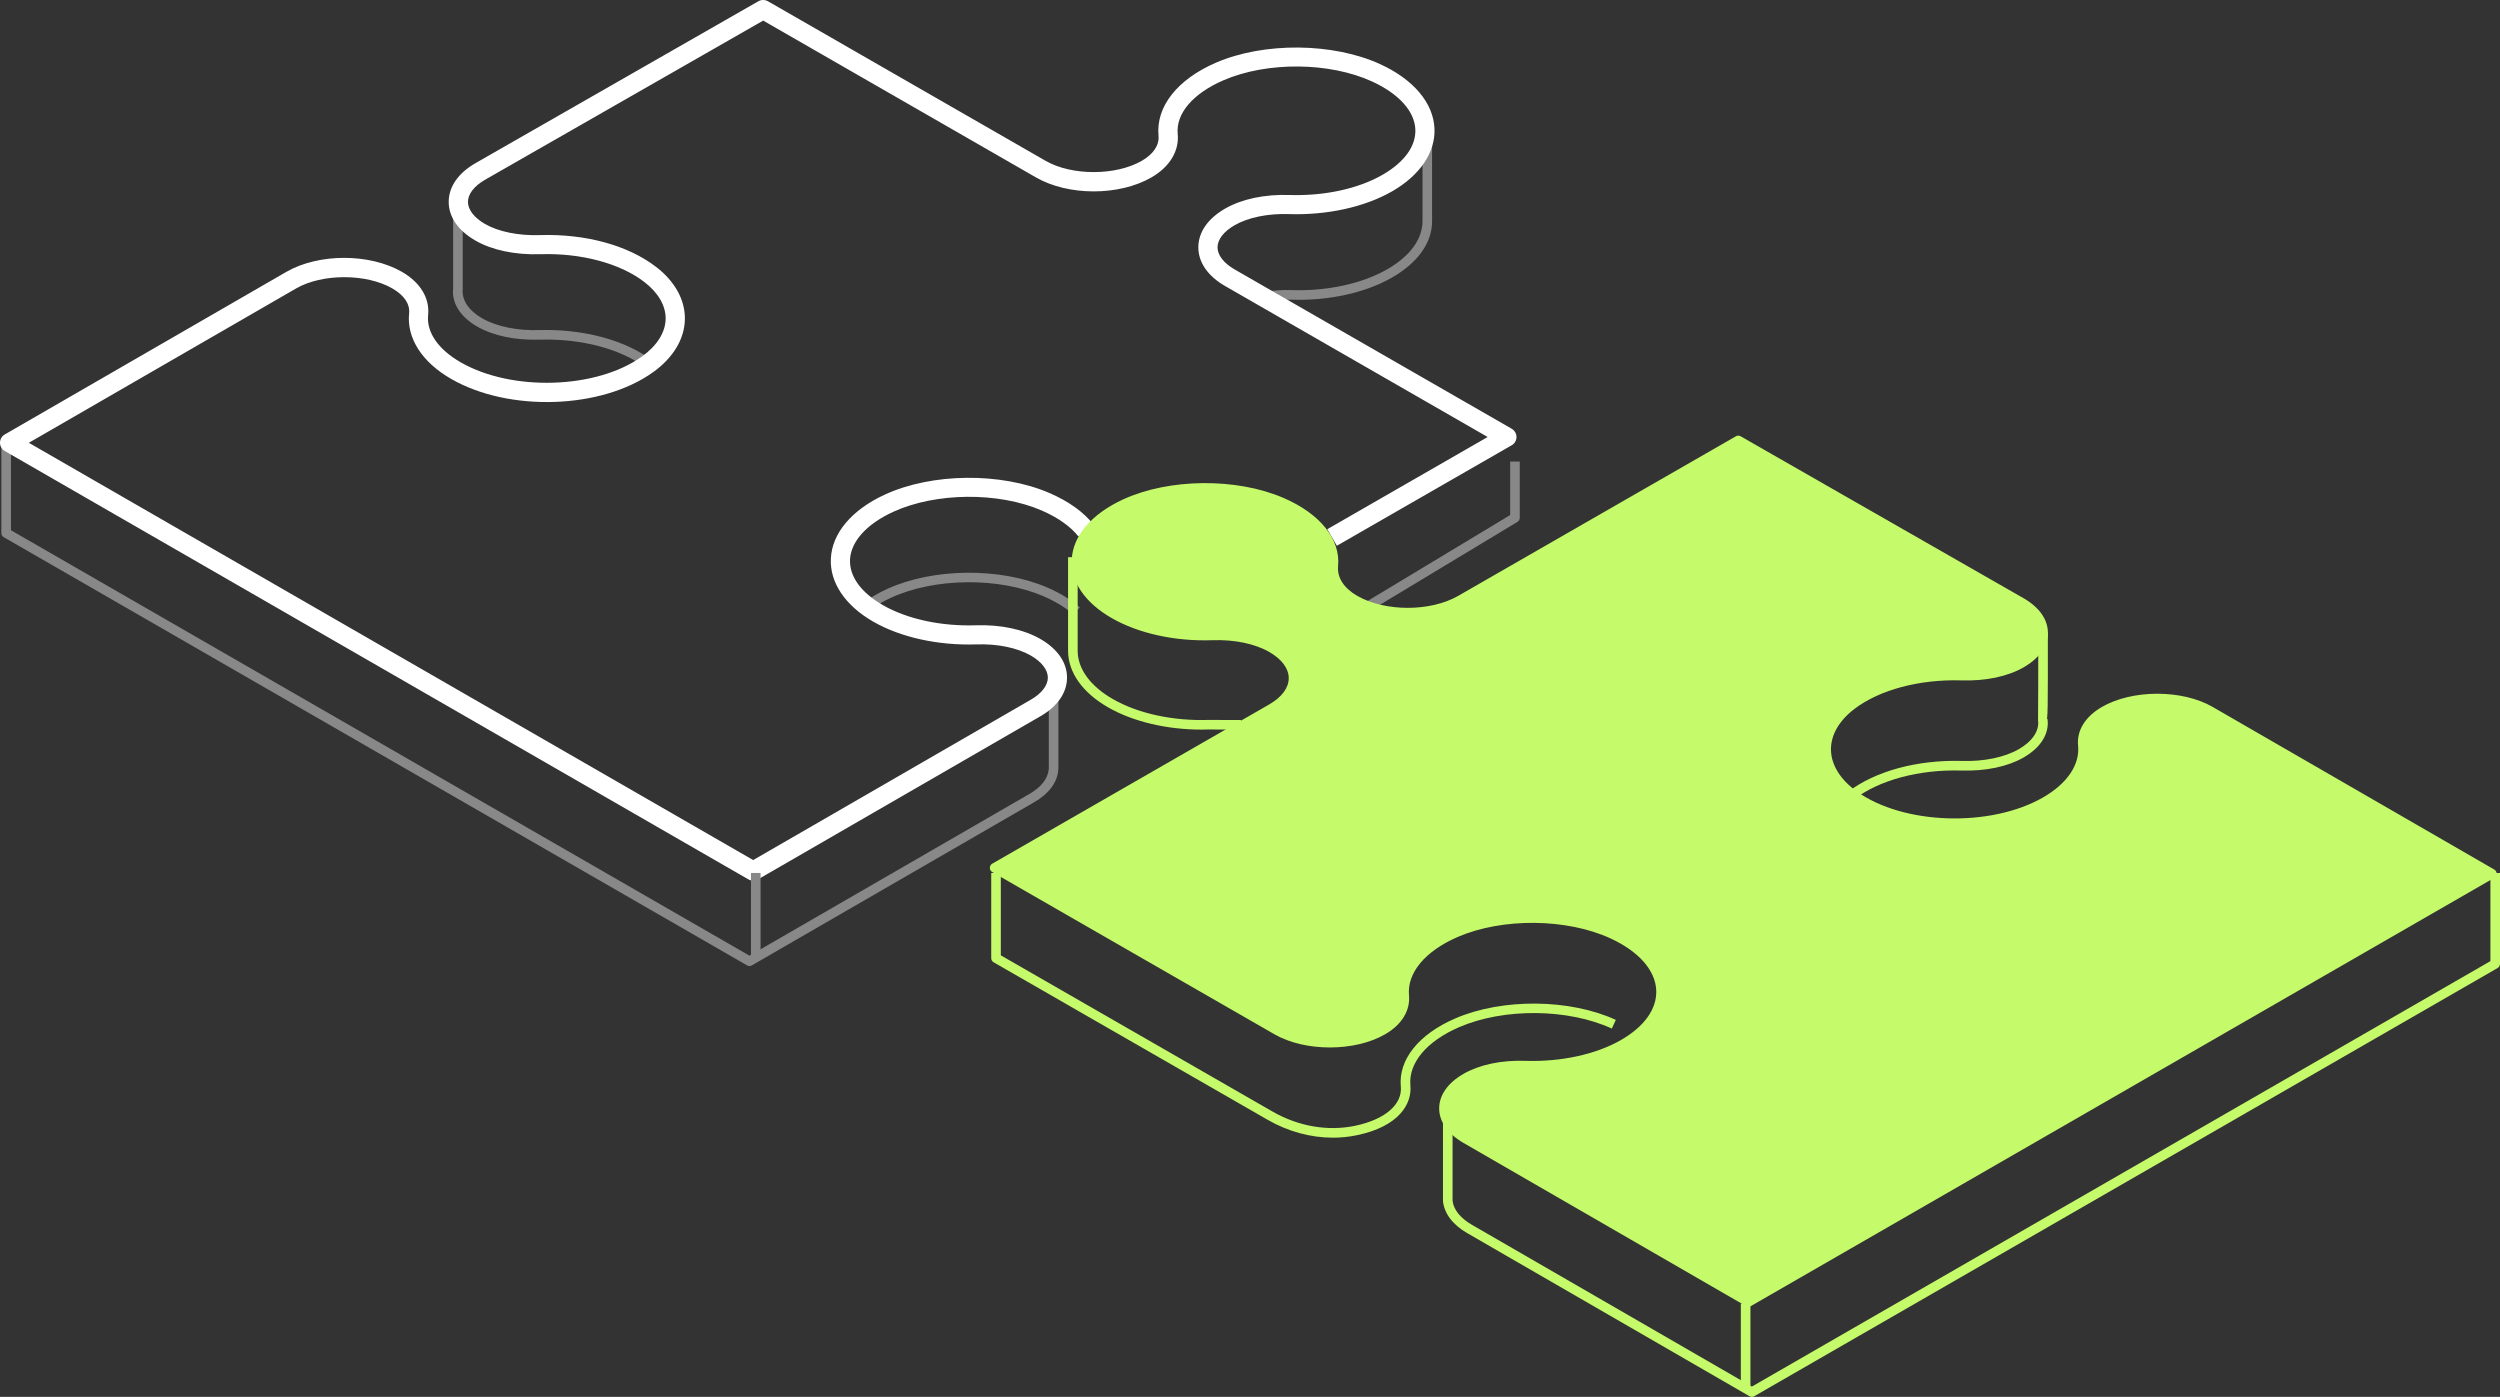 <?xml version="1.0" encoding="UTF-8"?> <svg xmlns="http://www.w3.org/2000/svg" viewBox="0 0 367.5 205.34" fill="none"><rect x="0" y="0" width="367.5" height="205.34" fill="#333333" stroke="none"/><path d="M110.175 142.01C110.056 142.01 109.927 141.976 109.825 141.916L0.551 78.968C0.328 78.841 0.2 78.611 0.2 78.355V65.014H1.61V77.947L110.175 140.486L151.32 116.713C153.046 115.718 154.054 114.433 154.165 113.088C154.165 113.063 154.165 113.029 154.174 113.003C154.174 112.935 154.174 112.773 154.174 112.773V100.18H155.584V112.961C155.584 113.054 155.584 113.131 155.567 113.207C155.421 115.028 154.165 116.704 152.02 117.93L110.526 141.907C110.414 141.967 110.295 142.001 110.175 142.001V142.01Z" fill="#888888"></path><path d="M186.069 44.296L185.847 42.909C187.266 42.688 188.573 42.595 189.855 42.646C195.102 42.816 200.237 41.701 203.929 39.582C207.261 37.668 209.098 35.158 209.107 32.529C209.107 31.933 209.107 29.576 209.107 19.34C209.107 18.957 209.415 18.642 209.799 18.634C210.218 18.642 210.5 18.923 210.517 19.306V19.544C210.525 19.595 210.517 19.638 210.517 19.689C210.517 21.765 210.517 32.341 210.517 32.52C210.517 35.685 208.423 38.621 204.629 40.799C200.716 43.045 195.315 44.245 189.804 44.05C188.616 44.016 187.394 44.092 186.069 44.296Z" fill="#888888"></path><path d="M201.751 89.557L201.016 88.357L221.994 75.713V67.843H223.404V76.113C223.404 76.36 223.276 76.59 223.062 76.718L201.751 89.566V89.557Z" fill="#888888"></path><path d="M157.791 90.336C156.637 89.315 155.159 88.413 153.408 87.655C146.836 84.822 137.403 84.907 130.977 87.868C129.823 88.396 128.789 89 127.909 89.655L127.063 88.523C128.029 87.809 129.14 87.162 130.379 86.592C137.138 83.477 147.058 83.384 153.963 86.37C155.851 87.187 157.458 88.166 158.723 89.289L157.783 90.344L157.791 90.336Z" fill="#888888"></path><path d="M95.073 54.154C91.373 51.32 85.494 49.738 79.342 49.933C75.77 50.036 72.514 49.363 70.173 48.019C67.661 46.581 66.362 44.522 66.61 42.369V29.853H68.02V42.446C67.84 44.088 68.883 45.645 70.882 46.794C72.967 47.993 76.043 48.632 79.299 48.521C85.768 48.334 91.988 50.01 95.936 53.031L95.073 54.145V54.154Z" fill="#888888"></path><path d="M110.71 129.45C110.462 129.45 110.223 129.391 110.001 129.263L0.701 66.298C0.265 66.043 0 65.584 0 65.082C0 64.58 0.265 64.112 0.701 63.865L42.11 39.955C46.87 37.224 54.313 37.224 59.072 39.955C61.781 41.512 63.191 43.827 62.934 46.32C62.678 48.838 64.421 51.374 67.728 53.263C75.256 57.594 87.698 57.194 94.363 52.412C96.585 50.821 97.824 48.847 97.85 46.864C97.875 44.941 96.764 43.018 94.705 41.444C91.133 38.704 85.417 37.173 79.426 37.369C75.735 37.488 72.334 36.773 69.882 35.361C67.352 33.906 65.959 31.889 65.959 29.677C65.959 27.464 67.352 25.448 69.882 23.993L111.479 0.185C111.915 -0.062 112.453 -0.062 112.889 0.185L153.709 23.644C157.537 25.848 164.005 25.848 167.834 23.644C169.56 22.657 170.431 21.338 170.303 19.943C169.902 15.68 173.063 11.672 178.746 9.213C185.821 6.158 195.981 6.26 202.911 9.443C207.799 11.689 210.696 15.135 210.867 18.879C211.029 22.385 208.756 25.763 204.637 28.128C200.612 30.442 195.067 31.659 189.436 31.472C186.385 31.37 183.471 31.965 181.489 33.106C179.891 34.025 178.976 35.207 178.976 36.356C178.976 37.505 179.891 38.687 181.489 39.606L222.214 63.022C222.65 63.278 222.924 63.737 222.924 64.239C222.924 64.741 222.659 65.209 222.214 65.456L196.519 80.227L195.109 77.794L218.685 64.239L180.079 42.04C177.549 40.585 176.156 38.568 176.156 36.356C176.156 34.144 177.549 32.127 180.079 30.672C182.548 29.251 185.898 28.545 189.538 28.664C194.665 28.834 199.655 27.754 203.236 25.694C206.457 23.839 208.166 21.465 208.055 19.006C207.936 16.343 205.628 13.791 201.732 11.995C195.468 9.111 186.282 9.026 179.874 11.791C175.362 13.74 172.841 16.684 173.123 19.679C173.362 22.197 171.952 24.529 169.252 26.086C164.501 28.817 157.05 28.817 152.299 26.086L112.188 3.027L71.3 26.426C69.702 27.345 68.788 28.528 68.788 29.677C68.788 30.825 69.702 32.008 71.3 32.927C73.274 34.059 76.205 34.663 79.341 34.561C86.074 34.348 92.295 36.05 96.431 39.223C99.208 41.351 100.721 44.09 100.678 46.915C100.635 49.808 98.978 52.574 96.021 54.701C88.441 60.147 74.846 60.606 66.327 55.705C62.02 53.229 59.764 49.706 60.14 46.039C60.277 44.686 59.405 43.393 57.671 42.397C53.843 40.193 47.365 40.193 43.537 42.397L4.238 65.09L110.718 126.43L151.521 102.861C153.119 101.942 154.033 100.759 154.033 99.61C154.033 98.461 153.119 97.279 151.521 96.36C149.53 95.22 146.642 94.624 143.566 94.726C137.926 94.913 132.389 93.697 128.364 91.382C124.245 89.017 121.972 85.639 122.135 82.133C122.306 78.381 125.202 74.943 130.09 72.697C137.02 69.506 147.18 69.413 154.256 72.467C157.092 73.692 159.28 75.258 160.75 77.121L158.528 78.857C157.366 77.385 155.503 76.075 153.136 75.045C146.736 72.28 137.541 72.374 131.278 75.25C127.381 77.045 125.083 79.598 124.954 82.261C124.843 84.72 126.552 87.094 129.774 88.949C133.354 91.008 138.353 92.088 143.472 91.918C147.112 91.799 150.461 92.514 152.931 93.926C155.46 95.381 156.853 97.398 156.853 99.61C156.853 101.822 155.46 103.839 152.931 105.294L111.419 129.272C111.197 129.399 110.958 129.459 110.71 129.459V129.45Z" fill="white"></path><path d="M111.803 128.327H110.393V140.988H111.803V128.327Z" fill="#888888"></path><path d="M257.525 205.34C257.405 205.34 257.278 205.306 257.175 205.246L215.68 181.269C213.552 180.043 212.288 178.367 212.117 176.546V176.095V163.494H213.527V176.487C213.646 177.772 214.663 179.065 216.381 180.052L257.525 203.825L366.09 141.286V128.327H367.5V141.686C367.5 141.941 367.363 142.171 367.15 142.299L257.875 205.246C257.765 205.306 257.645 205.34 257.525 205.34Z" fill="#C5FA6A"></path><path d="M195.93 167.238C192.657 167.238 189.342 166.336 186.325 164.6L146.061 141.456C145.839 141.329 145.711 141.099 145.711 140.844V128.327H147.12V140.435L187.034 163.383C190.854 165.579 195.178 166.327 199.194 165.493C203.586 164.575 206.167 162.362 205.919 159.716C205.552 155.768 208.551 152.024 213.943 149.701C220.847 146.723 230.768 146.817 237.527 149.922L236.938 151.199C230.512 148.238 221.078 148.153 214.507 150.986C209.704 153.062 207.021 156.27 207.329 159.58C207.577 162.26 205.654 165.587 199.485 166.872C198.314 167.119 197.126 167.238 195.93 167.238Z" fill="#C5FA6A"></path><path d="M176.584 107.25C171.491 107.25 166.543 106.076 162.894 103.983C159.135 101.822 157.041 98.878 157.007 95.712V81.911H158.417V95.704C158.442 98.35 160.28 100.86 163.595 102.766C167.287 104.893 172.431 106 177.669 105.829L182.437 105.846V107.25L177.695 107.233C177.319 107.242 176.951 107.25 176.575 107.25H176.584Z" fill="#C5FA6A"></path><path d="M272.573 117.489L271.71 116.374C275.658 113.345 281.885 111.677 288.345 111.856C291.61 111.967 294.678 111.329 296.763 110.129C298.77 108.972 299.805 107.423 299.593 105.875C299.593 105.815 299.593 105.755 299.593 105.696C299.618 105.109 299.625 97.817 299.625 92.992H301.035V99.391C301.028 103.075 301.018 104.845 300.915 105.704H300.985C301.275 107.84 299.993 109.908 297.463 111.354C295.123 112.699 291.875 113.379 288.295 113.269C282.15 113.09 276.263 114.656 272.563 117.489H272.573Z" fill="#C5FA6A"></path><path d="M146.211 127.572L186.937 104.156C191.226 101.689 191.226 97.69 186.937 95.222C184.638 93.903 181.468 93.291 178.229 93.401C173.034 93.571 167.745 92.525 163.78 90.244C155.901 85.709 156.431 78.17 165.395 74.052C171.991 71.015 181.647 70.921 188.407 73.831C193.798 76.162 196.328 79.685 196.003 83.14C195.824 85.02 196.858 86.866 199.173 88.194C203.463 90.661 210.419 90.661 214.708 88.194L218.835 85.82L255.52 64.727L297.118 88.534C301.408 91.002 301.408 95.001 297.118 97.468C294.8 98.796 291.588 99.391 288.325 99.289C282.318 99.102 276.19 100.557 272.14 103.654C267.063 107.543 267.235 113.09 272.515 116.885C279.685 122.033 292.803 122.339 300.68 117.813C304.645 115.532 306.473 112.486 306.175 109.508C305.988 107.653 307.055 105.824 309.345 104.505C313.643 102.038 320.598 102.038 324.888 104.505L366.298 128.415L256.998 191.38L215.486 167.402C211.196 164.934 211.196 160.935 215.486 158.468C217.784 157.149 220.955 156.536 224.193 156.647C229.389 156.817 234.678 155.77 238.643 153.49C246.521 148.955 245.992 141.416 237.028 137.298C230.431 134.26 220.775 134.167 214.016 137.077C208.624 139.408 206.095 142.931 206.42 146.385C206.599 148.266 205.565 150.112 203.249 151.439C198.96 153.907 192.004 153.907 187.714 151.439L146.211 127.581V127.572Z" fill="#C5FA6A"></path><path d="M256.993 192.08C256.873 192.08 256.745 192.046 256.643 191.987L215.131 168.009C212.832 166.682 211.559 164.886 211.559 162.938C211.559 160.989 212.823 159.185 215.131 157.858C217.489 156.505 220.702 155.824 224.214 155.944C229.469 156.114 234.596 154.999 238.288 152.88C241.748 150.889 243.586 148.286 243.466 145.554C243.329 142.619 240.877 139.845 236.732 137.939C230.307 134.986 220.873 134.893 214.302 137.726C209.499 139.802 206.816 143.01 207.124 146.32C207.329 148.558 206.047 150.643 203.603 152.047C199.126 154.625 191.837 154.616 187.359 152.047L145.856 128.188C145.634 128.06 145.505 127.831 145.505 127.575C145.505 127.32 145.642 127.09 145.856 126.963L186.582 103.547C188.427 102.483 189.444 101.113 189.444 99.692C189.444 98.271 188.427 96.901 186.582 95.838C184.479 94.629 181.463 94 178.25 94.11C172.747 94.306 167.338 93.115 163.424 90.86C159.485 88.597 157.392 85.533 157.545 82.249C157.708 78.769 160.459 75.553 165.091 73.417C171.85 70.303 181.771 70.209 188.675 73.196C194.067 75.519 197.066 79.263 196.699 83.211C196.537 84.904 197.545 86.452 199.519 87.593C203.612 89.941 210.26 89.941 214.353 87.593L255.173 64.134C255.385 64.006 255.66 64.006 255.873 64.134L297.47 87.941C299.778 89.269 301.043 91.073 301.043 93.021C301.043 94.97 299.778 96.774 297.47 98.101C295.13 99.445 291.883 100.135 288.303 100.015C282.158 99.837 276.27 101.402 272.57 104.236C270.333 105.946 269.118 108.073 269.153 110.226C269.188 112.438 270.528 114.608 272.938 116.335C279.79 121.262 292.593 121.67 300.333 117.22C303.888 115.178 305.76 112.396 305.478 109.596C305.255 107.401 306.538 105.325 308.998 103.912C313.475 101.334 320.773 101.334 325.25 103.912L366.66 127.822C366.883 127.95 367.01 128.179 367.01 128.435C367.01 128.69 366.873 128.92 366.66 129.039L257.36 192.004C257.25 192.063 257.13 192.097 257.01 192.097L256.993 192.08ZM223.462 157.33C220.531 157.33 217.78 157.952 215.831 159.075C213.986 160.138 212.969 161.508 212.969 162.929C212.969 164.35 213.986 165.729 215.831 166.784L256.993 190.566L364.883 128.409L324.533 105.104C320.448 102.755 313.793 102.755 309.698 105.104C307.715 106.244 306.718 107.775 306.88 109.426C307.22 112.804 305.093 116.08 301.043 118.411C292.883 123.108 279.363 122.657 272.11 117.45C269.333 115.459 267.785 112.889 267.743 110.226C267.7 107.622 269.11 105.087 271.715 103.096C275.663 100.066 281.893 98.39 288.353 98.586C291.618 98.697 294.685 98.058 296.77 96.859C298.615 95.795 299.633 94.425 299.633 93.004C299.633 91.583 298.615 90.213 296.77 89.15L255.533 65.546L215.062 88.801C210.585 91.379 203.296 91.379 198.818 88.801C196.374 87.397 195.092 85.304 195.298 83.074C195.605 79.765 192.922 76.548 188.12 74.481C181.548 71.647 172.115 71.732 165.689 74.693C161.545 76.599 159.092 79.373 158.955 82.309C158.827 85.04 160.673 87.644 164.134 89.635C167.825 91.753 172.961 92.868 178.207 92.698C181.711 92.579 184.932 93.259 187.291 94.612C189.598 95.94 190.863 97.735 190.863 99.684C190.863 101.632 189.598 103.436 187.291 104.763L147.625 127.567L188.068 150.821C192.161 153.17 198.81 153.17 202.903 150.821C204.877 149.69 205.876 148.132 205.722 146.439C205.355 142.491 208.354 138.747 213.746 136.424C220.651 133.446 230.572 133.54 237.331 136.646C241.971 138.781 244.722 141.998 244.876 145.478C245.03 148.762 242.936 151.817 238.997 154.089C235.083 156.343 229.683 157.535 224.171 157.339C223.941 157.339 223.701 157.33 223.471 157.33H223.462Z" fill="#C5FA6A"></path><path d="M257.313 191.623H255.903V204.284H257.313V191.623Z" fill="#C5FA6A"></path></svg> 